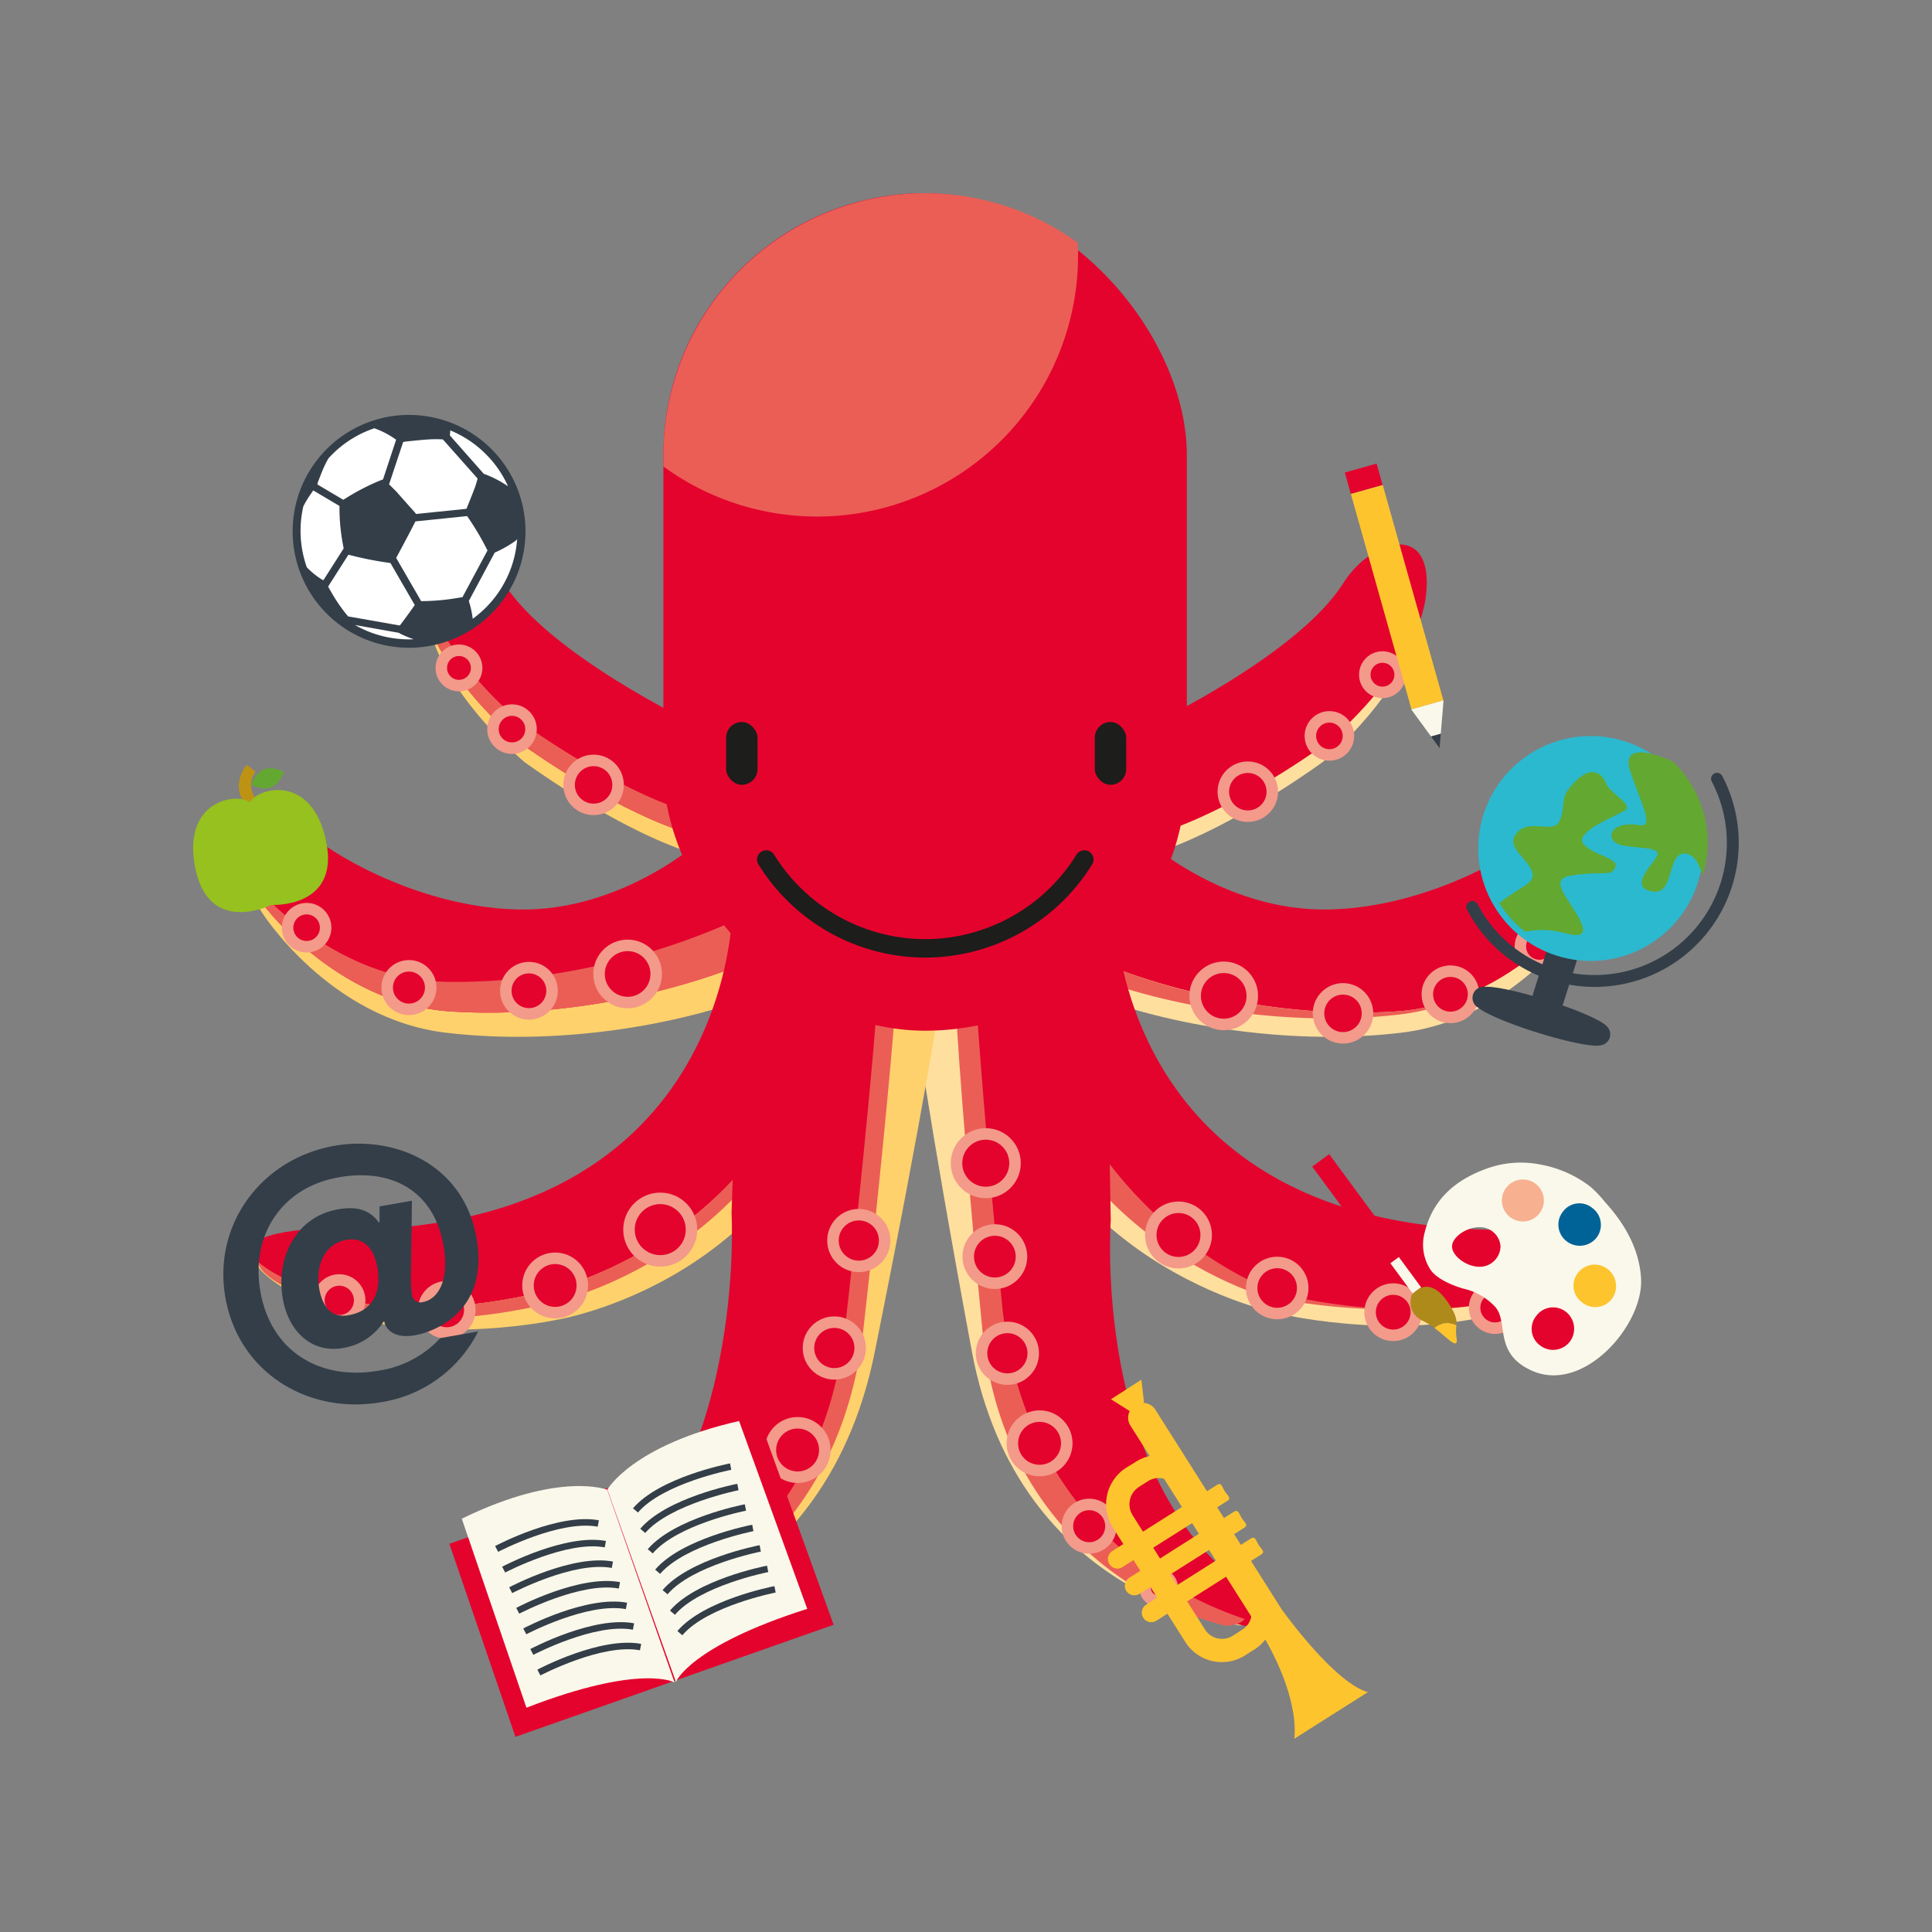 <svg id="Laag_1" data-name="Laag 1" xmlns="http://www.w3.org/2000/svg" xmlns:xlink="http://www.w3.org/1999/xlink" viewBox="0 0 425.2 425.2"><rect x="0" y="0" width="425.2" height="425.2" fill="#808080" stroke="none"/><defs><style>.cls-1,.cls-8{fill:none;}.cls-2{fill:#ffdf9e;}.cls-3,.cls-6{fill:#e4032d;}.cls-4{fill:#eb5e56;}.cls-5{fill:#fed16c;}.cls-6{stroke:#f39a8a;stroke-width:2.53px;}.cls-6,.cls-8{stroke-miterlimit:10;}.cls-7{fill:#1d1d1b;}.cls-8{stroke:#1d1d1b;stroke-linecap:round;stroke-width:4.06px;}.cls-9{fill:#fdc42e;}.cls-10{fill:#333e48;}.cls-11{fill:#faf8ea;}.cls-12{fill:#ae8a1a;}.cls-13{fill:#006398;}.cls-14{fill:#f7b190;}.cls-15{fill:#fff;}.cls-16{fill:#be9314;}.cls-17{fill:#96c11e;}.cls-18{fill:#63a830;}.cls-19{fill:#2bb9cf;}.cls-20{clip-path:url(#clip-path);}</style><clipPath id="clip-path"><circle class="cls-1" cx="350.96" cy="185.5" r="24.84" transform="translate(68.57 464.5) rotate(-72.51)"/></clipPath></defs><title>groep2Tekengebied 1</title><path class="cls-2" d="M250.58,192s18.53,15.52,42,13.67,42.64-16.63,43.28-18c0,0,7.05-8.27,13.14-2.31s0,15.28,0,15.28-14.74,23.55-40.59,26.64-54-2.1-71.55-9.57Z"/><path class="cls-3" d="M251.47,184.29s17.69,16.47,41.23,15.87,43.46-14.35,44.17-15.67c0,0,7.48-7.88,13.24-1.62s-.81,15.26-.81,15.26-16,22.74-41.94,24.46-53.77-5-70.95-13.34Z"/><path class="cls-4" d="M307.36,222.59c-24.88,1.65-51.41-4.41-68.7-12.3l-1.8,3.37c17.6,7.47,45.71,12.66,71.55,9.57a49.94,49.94,0,0,0,19-6.5A50.2,50.2,0,0,1,307.36,222.59Z"/><path class="cls-2" d="M237.57,206.13s4.59,77.31,100.46,66c0,0,27.45-.77,4,12.12s-58.17,5.34-58.17,5.34-53-8.37-66.15-64.16C228.71,217.9,237.57,206.13,237.57,206.13Z"/><path class="cls-3" d="M245.26,198.64s-1.3,75.81,93.13,71.91c0,0,26.86,1.3,3,12.13s-59.43,2.5-59.43,2.5S233.13,271.41,224.46,216C235.73,209.47,245.26,198.64,245.26,198.64Z"/><path class="cls-4" d="M282,284.8s-45.86-14.51-56.6-72.05c-1.61,1.14-3.27,2.23-5,3.22,8.66,55.45,57.53,69.21,57.53,69.21a141,141,0,0,0,31,3A127.35,127.35,0,0,1,282,284.8Z"/><path class="cls-2" d="M235.93,271.4s.72,57.05,36.82,78c0,0,9.88,6.52.39,8.34,0,0-49-5.13-59.26-60.36s-12.6-74.63-12.6-74.63l27.82-16.4Z"/><path class="cls-3" d="M244.46,268.58s-4.24,56.9,29.9,80.91c0,0,9.28,7.36-.34,8.35,0,0-48.41-9.37-53.8-65.28s-6.07-75.44-6.07-75.44l29.14-13.92Z"/><path class="cls-4" d="M220.49,286.67c-3.61-37.48-5.28-59.92-6-71.64l-4.37,2.09s.68,19.53,6.07,75.44S270,357.84,270,357.84c2.21-.23,3.39-.8,3.95-1.53C260.52,351.93,225.23,335.84,220.49,286.67Z"/><path class="cls-5" d="M169.84,270.11s-1.69,59.68-39.8,81c0,0-10.45,6.66-.54,8.72,0,0,51.4-4.57,63-62.18s14.4-77.87,14.4-77.87l-28.84-17.62Z"/><path class="cls-5" d="M155.95,192s-18.53,15.52-42,13.67-42.64-16.63-43.28-18c0,0-7.05-8.27-13.14-2.31s0,15.28,0,15.28,14.74,23.55,40.59,26.64,54-2.1,71.55-9.57Z"/><path class="cls-4" d="M193.55,211.66c-.32,5.1-1.88,27.64-7.68,79.34s-45.33,65.44-55.95,68.26a9.89,9.89,0,0,0,2.75.67s50.81-9,57.35-67.42,7.58-78.83,7.58-78.83Z"/><path class="cls-3" d="M155.05,184.29s-17.69,16.47-41.23,15.87-43.46-14.35-44.17-15.67c0,0-7.48-7.88-13.24-1.62s.81,15.26.81,15.26,16,22.74,41.94,24.46,53.77-5,70.95-13.34Z"/><path class="cls-4" d="M165.1,200.95c-16.9,8.48-42.45,15.51-66.78,15.14-26-.4-43.13-22.3-43.13-22.3s-.16-.2-.4-.54a19.94,19.94,0,0,0,2.43,4.9s16,22.74,41.94,24.46,53.77-5,70.95-13.34Z"/><path class="cls-5" d="M167.8,208.8s-4.49,75.68-98.35,64.59c0,0-26.88-.75-3.95,11.86s56.95,5.23,56.95,5.23,51.89-8.19,64.76-62.82C176.48,220.33,167.8,208.8,167.8,208.8Z"/><path class="cls-3" d="M161.27,198.64s1.3,75.81-93.13,71.91c0,0-26.86,1.3-3,12.13s57.18.87,57.18.87S173.4,271.41,182.06,216C170.8,209.47,161.27,198.64,161.27,198.64Z"/><path class="cls-4" d="M181.8,217.38c-9.31,54.22-59.52,66.16-59.52,66.16s-33.35,10-57.18-.87c-4.18-1.9-6.77-3.5-8.25-4.86.12,1.76,2.69,4.14,9.83,7.39,23.82,10.83,57.18.87,57.18.87s51.11-12.13,59.78-67.58C183,218.14,182.41,217.76,181.8,217.38Z"/><path class="cls-5" d="M153.88,163.66s-31.7-15.13-41.54-30.74c-6.21-9.84-19.93-13.69-18.25,2.4s21.37,32.42,21.37,32.42,16.33,12,31.94,18.25,9.85,2.88,9.85,2.88Z"/><path class="cls-3" d="M152.44,159.1s-31.7-15.13-41.54-30.74c-6.21-9.84-19.93-13.69-18.25,2.4S114,163.18,114,163.18s16.33,12,31.94,18.25,9.85,2.88,9.85,2.88Z"/><path class="cls-4" d="M155.8,184.31l-.55-4.16c-1.51-.46-4.3-1.46-9.29-3.46C130.35,170.45,114,158.44,114,158.44s-19.64-16.29-21.36-32.36a20.11,20.11,0,0,0,0,4.68C94.32,146.85,114,163.18,114,163.18s16.33,12,31.94,18.25S155.8,184.31,155.8,184.31Z"/><path class="cls-3" d="M161,267s3.5,59.6-32.61,84.17c0,0-9.83,7.54.22,8.74,0,0,50.81-9,57.35-67.42s7.58-78.83,7.58-78.83l-30.26-15Z"/><path class="cls-2" d="M252.64,163.66s31.7-15.13,41.54-30.74c6.21-9.84,19.93-13.69,18.25,2.4s-21.37,32.42-21.37,32.42-16.33,12-31.94,18.25-9.85,2.88-9.85,2.88Z"/><path class="cls-3" d="M254.08,159.1s31.7-15.13,41.54-30.74c6.21-9.84,19.93-13.69,18.25,2.4s-21.37,32.42-21.37,32.42-16.33,12-31.94,18.25-9.85,2.88-9.85,2.88Z"/><circle class="cls-6" cx="130.64" cy="172.74" r="5.39"/><circle class="cls-6" cx="112.68" cy="160.47" r="4.19"/><circle class="cls-6" cx="101.01" cy="147" r="3.89"/><circle class="cls-6" cx="274.62" cy="174.24" r="5.39"/><circle class="cls-6" cx="292.58" cy="161.96" r="4.19"/><circle class="cls-6" cx="304.26" cy="148.49" r="3.89"/><circle class="cls-6" cx="138.13" cy="214.35" r="6.29"/><circle class="cls-6" cx="116.41" cy="218.05" r="5.09"/><circle class="cls-6" cx="90" cy="217.35" r="4.79"/><circle class="cls-6" cx="67.48" cy="204.17" r="4.19"/><circle class="cls-6" cx="269.32" cy="219.18" r="6.29" transform="translate(40.42 480.28) rotate(-87.9)"/><circle class="cls-6" cx="295.58" cy="223.03" r="5.39" transform="translate(61.86 510.23) rotate(-87.9)"/><circle class="cls-6" cx="319.23" cy="218.84" r="5.09" transform="translate(88.83 529.82) rotate(-87.9)"/><circle class="cls-6" cx="338.8" cy="208.31" r="4.19" transform="translate(118.21 539.24) rotate(-87.9)"/><circle class="cls-6" cx="145.31" cy="270.62" r="6.88"/><circle class="cls-6" cx="122.18" cy="282.91" r="5.98"/><circle class="cls-6" cx="98.31" cy="288.28" r="5.09"/><circle class="cls-6" cx="74.67" cy="286.19" r="4.49"/><circle class="cls-6" cx="259.36" cy="271.81" r="6.1" transform="translate(-3.86 3.73) rotate(-0.82)"/><circle class="cls-6" cx="281.08" cy="283.48" r="5.62" transform="translate(-4.02 4.04) rotate(-0.82)"/><circle class="cls-6" cx="306.61" cy="288.8" r="5.09" transform="translate(-4.09 4.41) rotate(-0.82)"/><circle class="cls-6" cx="330.22" cy="286.37" r="4.49" transform="matrix(1, -0.01, 0.01, 1, -4.06, 4.75)"/><circle class="cls-6" cx="189.01" cy="273.02" r="5.69"/><circle class="cls-6" cx="183.62" cy="296.67" r="5.69"/><circle class="cls-6" cx="175.54" cy="319.12" r="5.99"/><circle class="cls-6" cx="163.57" cy="337.98" r="4.79"/><circle class="cls-6" cx="148.6" cy="352.34" r="3.59"/><circle class="cls-6" cx="218.95" cy="276.56" r="5.86"/><circle class="cls-6" cx="216.95" cy="256" r="6.44"/><circle class="cls-6" cx="221.71" cy="297.83" r="5.69"/><circle class="cls-6" cx="228.79" cy="317.65" r="5.99"/><circle class="cls-6" cx="239.71" cy="335.89" r="4.79"/><circle class="cls-6" cx="255" cy="349.43" r="2.99"/><rect class="cls-3" x="146" y="42.52" width="115.2" height="184.32" rx="57.6" ry="57.6"/><rect class="cls-7" x="159.81" y="158.9" width="6.91" height="13.82" rx="3.46" ry="3.46"/><rect class="cls-7" x="240.95" y="158.9" width="6.91" height="13.82" rx="3.46" ry="3.46"/><path class="cls-8" d="M168.64,189.16a41.23,41.23,0,0,0,35,19.56h0a41.23,41.23,0,0,0,35-19.56"/><path class="cls-4" d="M203.6,42.52a57.77,57.77,0,0,0-57.6,57.6v2.54a57.43,57.43,0,0,0,91.26-46.42c0-.94,0-1.88-.07-2.81a57.19,57.19,0,0,0-33.59-10.9Z"/><rect class="cls-9" x="303.83" y="106.77" width="7.29" height="49.28" transform="translate(-24.1 88.23) rotate(-15.72)"/><polygon class="cls-10" points="316.82 164.65 317.09 161.46 314.93 162.06 316.82 164.65"/><polygon class="cls-11" points="317.09 161.46 317.7 154.13 310.59 156.13 314.93 162.06 317.09 161.46"/><rect class="cls-3" x="296.49" y="102.91" width="7.27" height="4.87" transform="translate(-17.31 85.21) rotate(-15.71)"/><polygon class="cls-3" points="168.19 315.35 183.47 357.58 113.44 382.25 98.9 339.76 168.19 315.35"/><path class="cls-11" d="M133.66,327.84s5.47-9.76,29-15.1l15,41.34c-25.85,8.21-28.9,16.08-28.9,16.08Z"/><path class="cls-11" d="M133.63,327.87s-10.38-4.18-32,6.37l14.23,41.6c25.29-9.8,32.6-5.56,32.6-5.56Z"/><path class="cls-10" d="M140.4,332.88l-1.09-.93c5.82-6.8,20.73-9.76,21.36-9.88l.27,1.41C160.79,323.5,145.9,326.45,140.4,332.88Z"/><path class="cls-10" d="M142,337.38l-1.09-.93c5.82-6.81,20.73-9.77,21.36-9.89l.27,1.41C162.42,328,147.52,331,142,337.38Z"/><path class="cls-10" d="M143.65,341.88l-1.09-.93c5.82-6.8,20.73-9.76,21.36-9.88l.27,1.41C164,332.5,149.15,335.46,143.65,341.88Z"/><path class="cls-10" d="M145.28,346.38l-1.09-.93c5.82-6.81,20.73-9.76,21.36-9.88l.27,1.41C165.68,337,150.78,340,145.28,346.38Z"/><path class="cls-10" d="M146.91,350.88l-1.09-.93c5.82-6.8,20.73-9.76,21.36-9.88l.27,1.41C167.31,341.5,152.41,344.46,146.91,350.88Z"/><path class="cls-10" d="M148.54,355.39l-1.09-.93c5.82-6.8,20.73-9.76,21.36-9.88l.27,1.41C168.94,346,154,349,148.54,355.39Z"/><path class="cls-10" d="M150.17,359.89l-1.09-.93c5.82-6.81,20.73-9.76,21.36-9.88l.27,1.41C170.57,350.51,155.66,353.46,150.17,359.89Z"/><path class="cls-10" d="M131.54,336c-8.31-1.57-21.77,5.46-21.91,5.53l-.67-1.27c.57-.3,14-7.33,22.85-5.67Z"/><path class="cls-10" d="M133.09,340.55c-8.31-1.57-21.77,5.46-21.91,5.53l-.67-1.27c.57-.3,14-7.33,22.85-5.67Z"/><path class="cls-10" d="M134.64,345.08c-8.31-1.57-21.77,5.46-21.91,5.53l-.67-1.27c.57-.3,14-7.33,22.85-5.67Z"/><path class="cls-10" d="M136.19,349.61c-8.31-1.57-21.77,5.46-21.91,5.53l-.67-1.27c.57-.3,14-7.33,22.85-5.67Z"/><path class="cls-10" d="M137.74,354.14c-8.31-1.57-21.77,5.46-21.91,5.53l-.67-1.27c.57-.3,14-7.33,22.85-5.67Z"/><path class="cls-10" d="M139.29,358.67c-8.31-1.57-21.77,5.46-21.91,5.53l-.67-1.27c.57-.3,14-7.33,22.85-5.67Z"/><path class="cls-10" d="M140.84,363.2c-8.31-1.57-21.77,5.46-21.91,5.53l-.67-1.27c.57-.3,14-7.33,22.85-5.67Z"/><rect class="cls-3" x="296.41" y="252.76" width="4.63" height="27.23" transform="translate(-99.75 228.86) rotate(-36.35)"/><rect class="cls-11" x="308.23" y="276.53" width="2.31" height="8.28" transform="translate(-106.14 237.85) rotate(-36.33)"/><path class="cls-9" d="M315.68,292.25c3,2.23,5.44,5.23,4.85,2a10.1,10.1,0,0,1,0-2.57A4.35,4.35,0,0,0,315.68,292.25Z"/><path class="cls-12" d="M315.68,292.25a4.35,4.35,0,0,1,4.89-.61c.06-1.23-.21-2.71-2.37-5.65-3.18-4.33-5.9-2.32-5.9-2.32l-1.5,1.1s-1.83,4,2.63,6.08A13.05,13.05,0,0,1,315.68,292.25Z"/><path class="cls-11" d="M313.49,271.48a10.1,10.1,0,0,0,1.28,7.88c1.3,2,4.59,3.46,7.3,4.25a13.54,13.54,0,0,1,6.63,3.63c3.65,3.31-.37,10.39,8.34,14.38,11.41,5.23,24.63-9.92,24.13-20.13-.31-6.34-3.43-12-7.93-16.93a27.1,27.1,0,0,0-3.11-3.3,25.27,25.27,0,0,0-11-4.94,21.92,21.92,0,0,0-11.41.69C320,259.64,315.18,264.25,313.49,271.48Zm12-1.38a4.52,4.52,0,0,1,4.75,4.22,4.59,4.59,0,0,1-4.61,4.48c-2.89,0-6-2.36-6.06-4.41S322.63,270.11,325.52,270.09Z"/><path class="cls-9" d="M353.83,279.31a4.73,4.73,0,0,1,.86,6.63,4.6,4.6,0,0,1-6.54.66,4.52,4.52,0,0,1-.88-6.45A4.65,4.65,0,0,1,353.83,279.31Z"/><path class="cls-3" d="M344.6,288.68a4.75,4.75,0,0,1,.86,6.64,4.67,4.67,0,0,1-6.6.72,4.5,4.5,0,0,1-.74-6.44A4.57,4.57,0,0,1,344.6,288.68Z"/><path class="cls-13" d="M350.44,265.85a4.62,4.62,0,0,1,.94,6.53,4.72,4.72,0,0,1-6.63.77,4.59,4.59,0,0,1-.75-6.52A4.49,4.49,0,0,1,350.44,265.85Z"/><path class="cls-14" d="M338,260.56a4.62,4.62,0,1,1-5.68,7.29,4.62,4.62,0,1,1,5.68-7.29Z"/><path class="cls-10" d="M80.42,93.19A25.62,25.62,0,1,0,90,91.32,25.36,25.36,0,0,0,80.42,93.19Z"/><path class="cls-15" d="M70.89,127.57a17.49,17.49,0,0,1-3.36-2.71,24.05,24.05,0,0,1-.78-13.4,21.43,21.43,0,0,1,1.63-2.71c.19-.27.36-.55.57-.81l5.76,3.41v.14a44.37,44.37,0,0,0,.93,9.2v0l-4.46,7Z"/><path class="cls-15" d="M88,139.41a22,22,0,0,0,3.06,1.28,23.92,23.92,0,0,1-12.94-3.14l9.65,1.72Z"/><path class="cls-15" d="M88,137.66l-11.39-2A35.55,35.55,0,0,1,73,130.48c-.26-.47-.55-.92-.78-1.4l4.46-7,.33.08a73.76,73.76,0,0,0,8.49,1.69l.43.06,5.35,9.25q-1.39,2-2.82,3.88C88.31,137.26,88.14,137.46,88,137.66Z"/><path class="cls-15" d="M106.92,133.73a23.77,23.77,0,0,1-2.88,2.45,22,22,0,0,0-.86-3.92l5.7-10.64a26.65,26.65,0,0,0,4.49-2.53,2,2,0,0,0,.45-.44A23.77,23.77,0,0,1,106.92,133.73Z"/><path class="cls-15" d="M106.66,119.92l.63,1.23-5.51,10.28-.09,0a50.37,50.37,0,0,1-9,.87l-5.5-9.51q1.28-2.38,2.55-4.78c.57-1.08,1.13-2.17,1.69-3.26l11.38-1.17A63.5,63.5,0,0,1,106.66,119.92Z"/><path class="cls-15" d="M104.35,107.73c-.54,1.43-1.12,2.84-1.69,4.25l-11.09,1.14c-.13-.17-.27-.35-.41-.51q-2-2.22-3.94-4.43l0,0-1.59-1.59,3.09-9.29a4.33,4.33,0,0,1,.64-.13c1.68-.17,3.36-.36,5-.46a24.53,24.53,0,0,1,3.11,0l7.64,8.61C104.92,106.09,104.66,106.92,104.35,107.73Z"/><path class="cls-15" d="M106.92,99.94a23.77,23.77,0,0,1,4.89,7.08,24.23,24.23,0,0,0-4.56-2.45c-.25-.1-.51-.19-.77-.28L99,95.82a9.86,9.86,0,0,0,.09-1.1A23.79,23.79,0,0,1,106.92,99.94Z"/><path class="cls-15" d="M82.37,94.27l.06,0a19.1,19.1,0,0,1,4.75,2.5L84.3,105.5h0c-.59.24-1.19.46-1.77.73A50.86,50.86,0,0,0,75.56,110l-5.69-3.37a1.73,1.73,0,0,1,.1-.52c.38-1,.76-2,1.19-3a22.75,22.75,0,0,1,1.13-2.24c.27-.3.55-.6.84-.88a23.75,23.75,0,0,1,9.3-5.75Z"/><path class="cls-16" d="M53.32,175.9c-.11-.19-2.14-3.31.93-7.56l2,1.48a4.88,4.88,0,0,0-.21,5.6L55,176.56Z"/><path class="cls-17" d="M55,176.56c-3.06-2.27-15.07-.26-12,14.6s16.67,8,16.67,8,15.2.88,12.11-14S56.9,173.26,55,176.56Z"/><path class="cls-18" d="M62.48,169.91s-.85,2.59-2.83,3.36-4.35-.59-4.35-.59.85-2.59,2.83-3.36S62.48,169.91,62.48,169.91Z"/><path class="cls-10" d="M354.27,228.38a2.47,2.47,0,0,0-.8-2.66c-1-1-4.7-2.74-9.61-4.46a3.46,3.46,0,0,0,.23-.56l2.85-9a3.49,3.49,0,0,0-6.65-2.1l-2.85,9a3.45,3.45,0,0,0-.13.58c-4.81-1.36-8.77-2.11-10.42-2a2.47,2.47,0,0,0-1.5,4.63c1.52,1.27,6.6,3.45,12.82,5.4,6.61,2.08,12.33,3.23,13.93,2.87A2.48,2.48,0,0,0,354.27,228.38Z"/><circle class="cls-19" cx="350.96" cy="185.5" r="24.84" transform="matrix(0.3, -0.95, 0.95, 0.3, 68.57, 464.5)"/><path class="cls-10" d="M341.43,215.74h0a31.5,31.5,0,0,1-18.59-15.59,1.31,1.31,0,0,1,2.32-1.21,29.09,29.09,0,0,0,51.6-26.88,1.31,1.31,0,1,1,2.32-1.21,31.71,31.71,0,0,1-37.65,44.89Z"/><g class="cls-20"><path class="cls-18" d="M353.42,172.23c.5,2.21,6.4,4.87,4.1,6.2s-11.15,4.77-9,7.32,7.77,3.08,7,5.05-2.19,1.14-6.3,1.5c-5.06.44-7.07.69-5,4.43s8.09,10.77.35,8.68-10,1.15-12-1-6.76-2.47-2-6.12,7.95-4,6.34-7.08-5.61-5-3-8,7.71.2,9.16-2.25.44-5.06,2-7.08C351,166.1,353.42,172.23,353.42,172.23Z"/><path class="cls-18" d="M368.23,167.64s-12.09-5.86-9.42,2.17c2.27,6.83,5.4,12.34,2.11,11.8-7.12-1.16-7.85,3.7-3.8,4.46s9,.26,7.38,2.67-5.6,6.35-1.13,7.41c5.33,1.27,3.37-8.53,7.41-8.29s3.46,7.32,4.75,3.78,2.83-8.82,2.32-11.55-.42-3.56-1.85-5.55S368.23,167.64,368.23,167.64Z"/></g><path class="cls-9" d="M301.05,372.41c-7.53-2.12-19-18.26-19-18.26l-6.72-10.61,2.21-1.4c1-.62.09-1.17-.53-2.14s-.73-2-1.71-1.4L273.1,340l-1.49-2.36,2.21-1.4c1-.62.09-1.16-.53-2.14s-.73-2-1.71-1.4l-2.21,1.4-1.49-2.36,2.21-1.4c1-.62.09-1.16-.53-2.14s-.73-2-1.71-1.4l-2.21,1.4-11.45-18.08a3.26,3.26,0,0,0-5.5,3.48l4.34,6.85A9.46,9.46,0,0,0,250,321.7L247.9,323a9.51,9.51,0,0,0-3,13.13l2.33,3.69-2.42,1.53a2.09,2.09,0,1,0,2.24,3.54l2.42-1.54,1.49,2.36-2.43,1.53a2.09,2.09,0,1,0,2.24,3.54l2.42-1.53,1.49,2.36-2.42,1.54a2.09,2.09,0,0,0,2.24,3.54l2.43-1.54,3.92,6.19a9.51,9.51,0,0,0,13.13,3L276.1,363a9.54,9.54,0,0,0,2.38-2.16c7.86,13.85,6.36,21.84,6.36,21.84Zm-51.82-39a4.55,4.55,0,0,1,1.38-6.13l2.06-1.31a4.41,4.41,0,0,1,3.52-.52l3.93,6.22-8.57,5.42Zm4.57,7.22,8.57-5.42,1.49,2.36L255.3,343Zm3.73,5.9,8.57-5.42,1.49,2.36L259,348.9ZM271.32,360a4.44,4.44,0,0,1-6.13-1.38l-3.92-6.19,8.57-5.42,5.52,8.72c0,.06,0,.12,0,.18a4.41,4.41,0,0,1-2,2.78Z"/><polygon class="cls-9" points="248.75 310.63 251.78 308.69 251.2 303.65 244.5 307.95 248.75 310.63"/><path class="cls-10" d="M90.45,279.67a28.62,28.62,0,0,0,.2,5.13,1.89,1.89,0,0,0,2.43,1.76C96.26,286,99,282,97.61,274.11c-2.14-12.14-11.53-17.05-23.06-15C62,261.31,55.12,271.83,57.31,284.27c2.34,13.27,13.24,19.64,26.06,17.38a23,23,0,0,0,13.52-7.15l8.34-1.47A28.81,28.81,0,0,1,84,308.58c-16.16,2.85-31.49-6.49-34.39-23-2.85-16.16,8-30.58,24-33.41,13.35-2.35,28.42,4.14,31.25,20.22s-9,20.68-13.58,21.48c-4.25.75-6.29-1.08-6.71-3l-.15,0a13,13,0,0,1-9,5.81c-6.53,1.15-11.85-3.31-13.17-10.82C60.66,277,65,267.81,74.38,266.16c4-.71,6.89,0,9,2.88l.15,0v-3.52l7.13-1.26Zm-14.26-6.79c-4.63.82-6.85,5.51-5.93,10.75.56,3.18,2.18,6.58,6.43,5.83,6.37-1.12,7.08-6.41,6.35-10.58S80,272.21,76.19,272.88Z"/><rect class="cls-1" width="425.2" height="425.2"/></svg>